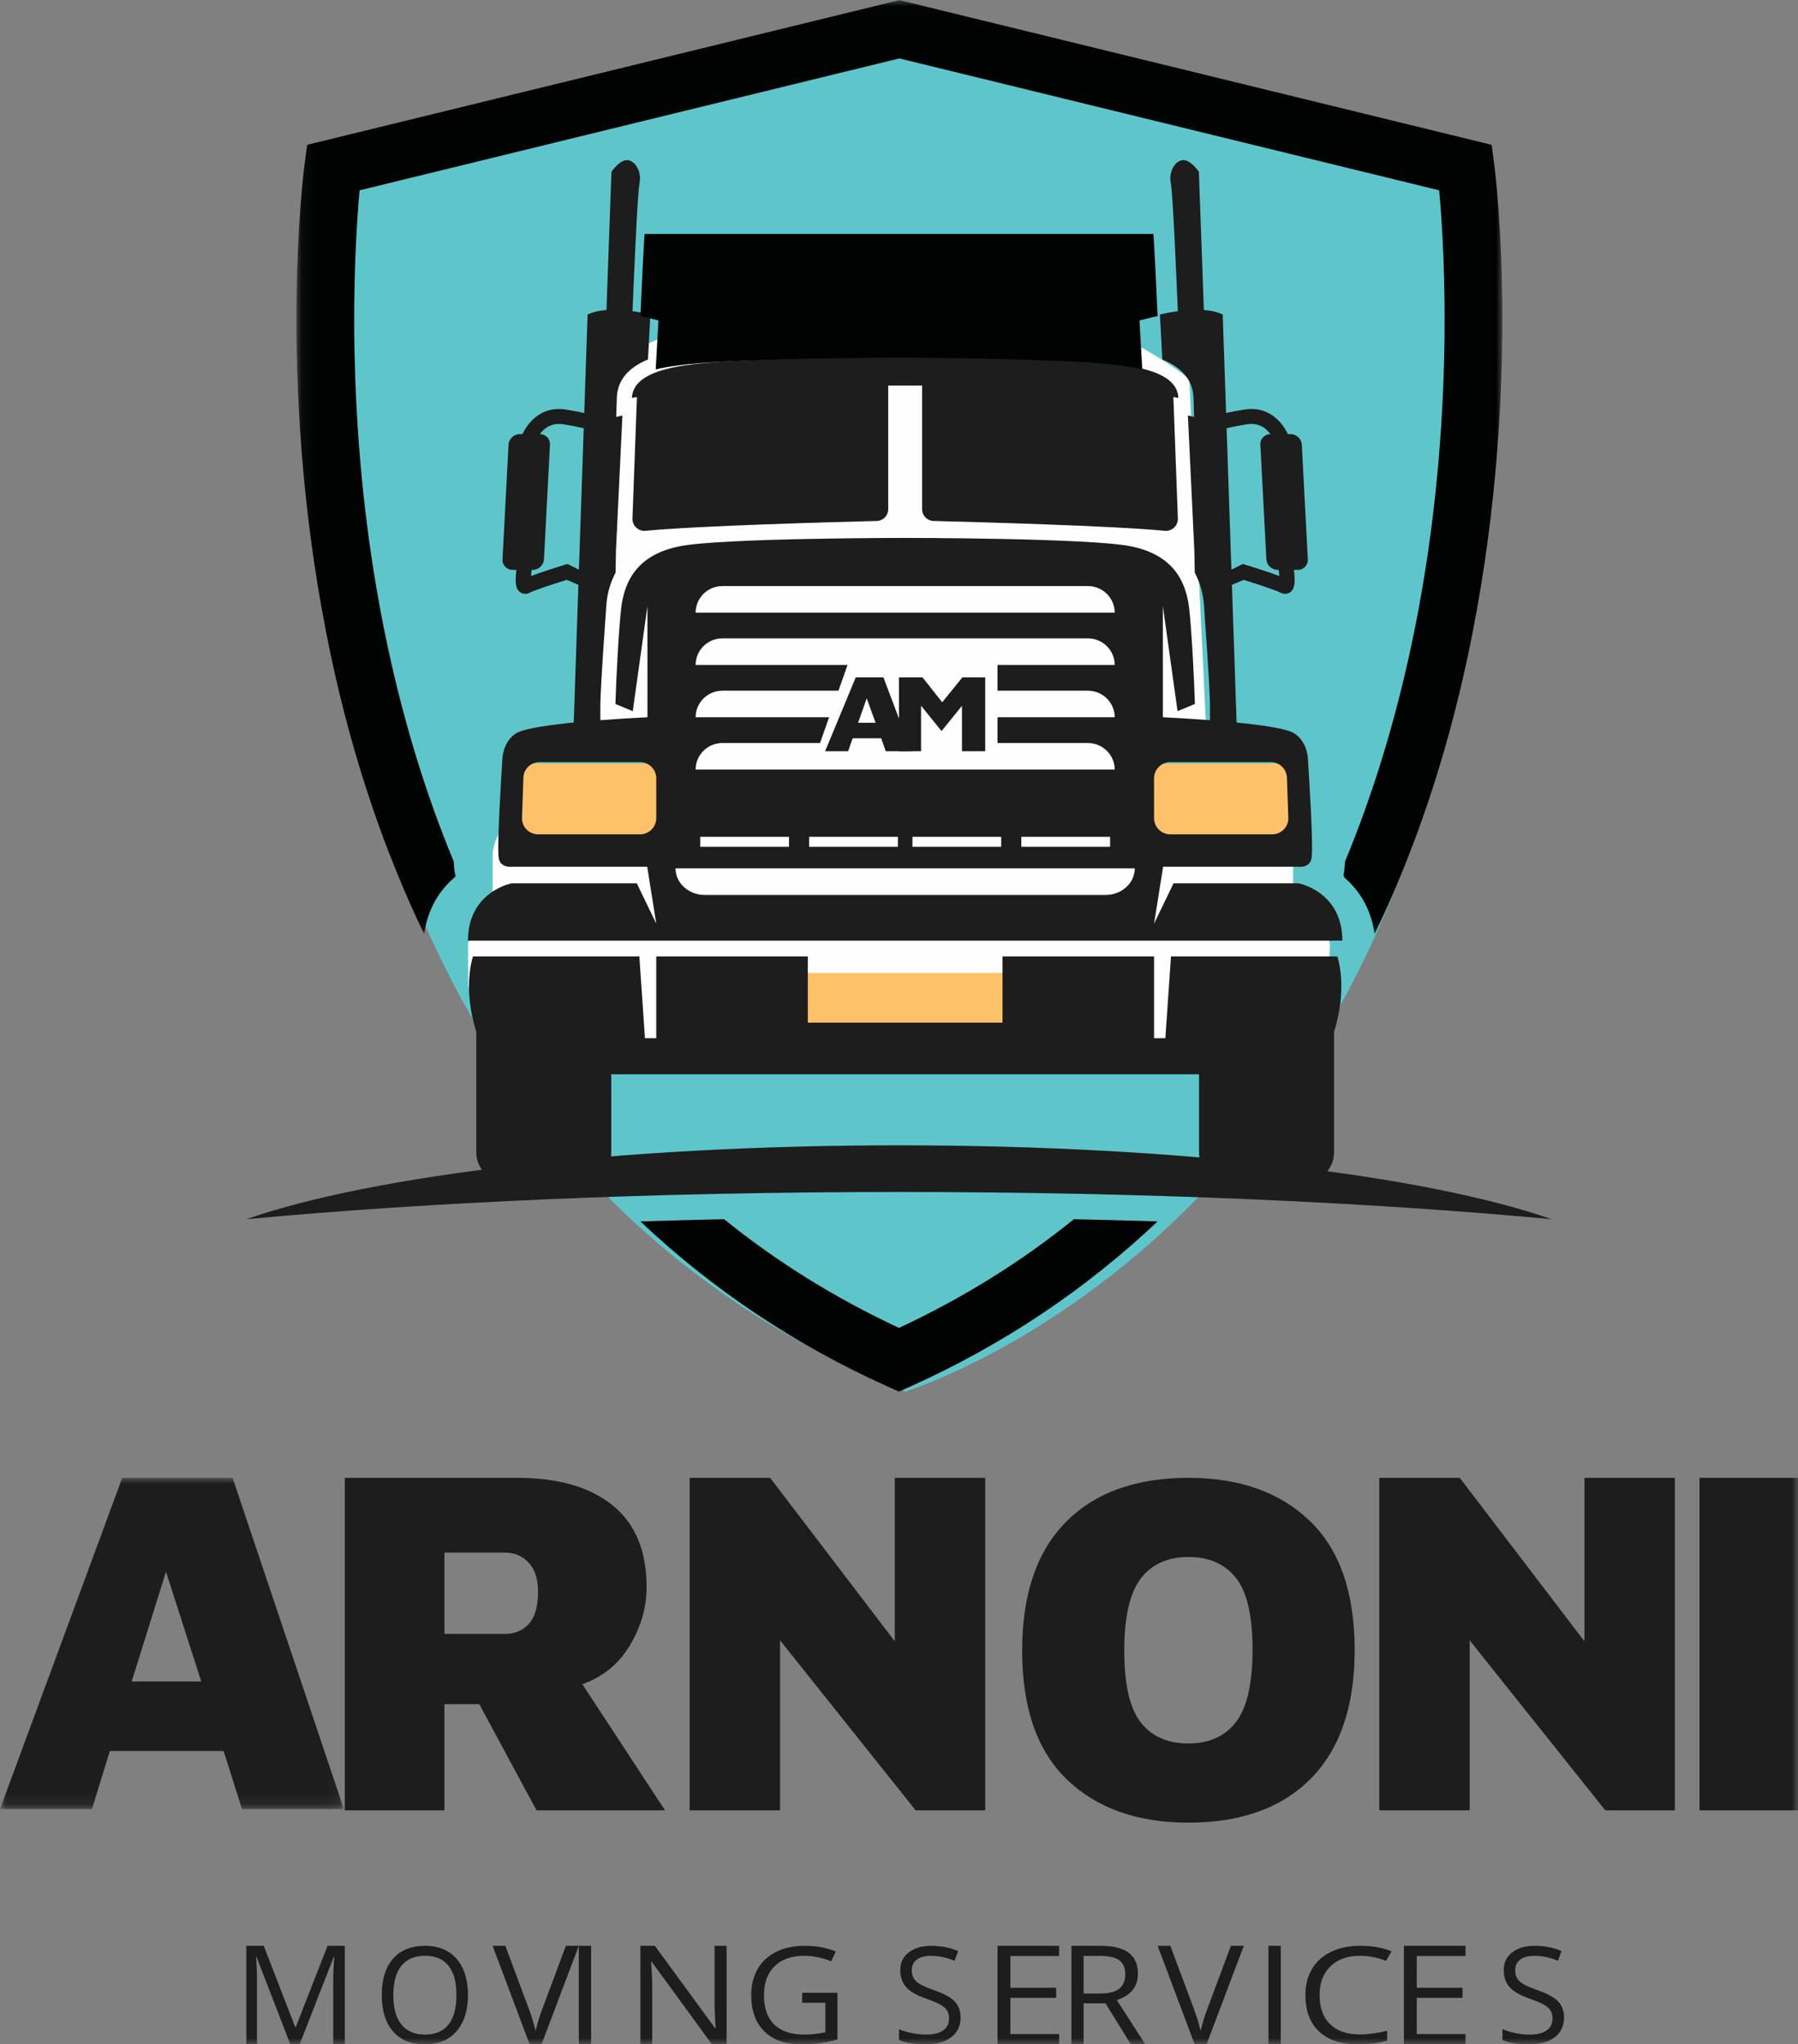 <?xml version="1.0" encoding="UTF-8"?>
<svg width="146px" height="166px" viewBox="0 0 146 166" version="1.1" xmlns="http://www.w3.org/2000/svg" xmlns:xlink="http://www.w3.org/1999/xlink">
    <rect x="0" y="0" width="146" height="166" fill="#808080" stroke="none"/>
    <title>img-logo@1x</title>
    <defs>
        <polygon id="path-1" points="0.071 0.01 97.992 0.01 97.992 75.858 0.071 75.858"></polygon>
        <polygon id="path-3" points="0 0.001 27.924 0.001 27.924 26.9 0 26.9"></polygon>
        <polygon id="path-5" points="0 166 146 166 146 0 0 0"></polygon>
    </defs>
    <g id="Interfaces" stroke="none" stroke-width="1" fill="none" fill-rule="evenodd">
        <g id="HomePage" transform="translate(-101, -23)">
            <g id="img-logo" transform="translate(101, 23)">
                <path d="M73.207,3 L27.157,13.682 C27.157,13.682 14.414,89.181 73.497,113 C73.497,113 128.67,96.255 118.823,14.837 L73.207,3 Z" id="Fill-1" fill="#5EC6CB"></path>
                <path d="M101.508,76 L43.492,76 C41.571,76 40,74.4 40,72.444 L40,69.556 C40,67.6 41.571,66 43.492,66 L101.508,66 C103.429,66 105,67.6 105,69.556 L105,72.444 C105,74.4 103.429,76 101.508,76" id="Fill-3" fill="#FEFEFE"></path>
                <path d="M52.688,68 L42.312,68 C41.59,68 41,67.489 41,66.865 L41,63.135 C41,62.511 41.59,62 42.312,62 L52.688,62 C53.41,62 54,62.511 54,63.135 L54,66.865 C54,67.489 53.41,68 52.688,68" id="Fill-5" fill="#FDC269"></path>
                <path d="M103.688,68 L93.312,68 C92.59,68 92,67.489 92,66.865 L92,63.135 C92,62.511 92.59,62 93.312,62 L103.688,62 C104.41,62 105,62.511 105,63.135 L105,66.865 C105,67.489 104.41,68 103.688,68" id="Fill-7" fill="#FDC269"></path>
                <path d="M97.383,61 L47.617,61 C47.278,61 47,60.722 47,60.382 L48.332,30.128 C48.332,29.788 53.178,27.539 54.901,27 L90.332,27.108 C91.948,27.539 96.578,30.543 96.578,30.883 L98,60.382 C98,60.722 97.722,61 97.383,61" id="Fill-9" fill="#FEFEFE"></path>
                <path d="M88.351,65 L56.649,65 C54.642,65 53,63.346 53,61.325 L53,50.675 C53,48.654 54.642,47 56.649,47 L88.351,47 C90.358,47 92,48.654 92,50.675 L92,61.325 C92,63.346 90.358,65 88.351,65" id="Fill-11" fill="#FEFEFE"></path>
                <path d="M89.294,76 L55.706,76 C54.217,76 53,74.761 53,73.247 L53,68.753 C53,67.239 54.217,66 55.706,66 L89.294,66 C90.783,66 92,67.239 92,68.753 L92,73.247 C92,74.761 90.783,76 89.294,76" id="Fill-13" fill="#FEFEFE"></path>
                <path d="M104.68,86 L41.886,85.465 C41.486,85.465 38.021,80.468 38.021,80.066 L38,76.732 C38,76.33 38.327,76 38.727,76 L107.273,76 C107.673,76 108,76.33 108,76.732 L107.868,79.141 C107.868,79.544 105.08,86 104.68,86" id="Fill-15" fill="#FEFEFE"></path>
                <path d="M83.163,85 L61.837,85 C60.827,85 60,84.298 60,83.441 L60,80.559 C60,79.702 60.827,79 61.837,79 L83.163,79 C84.173,79 85,79.702 85,80.559 L85,83.441 C85,84.298 84.173,85 83.163,85" id="Fill-17" fill="#FDC269"></path>
                <g id="Group-21" transform="translate(24, 0)">
                    <mask id="mask-2" fill="white">
                        <use xlink:href="#path-1"></use>
                    </mask>
                    <g id="Clip-20"></g>
                    <path d="M10.447,75.857 C10.734,73.693 11.786,72.173 13.001,71.168 C12.926,70.896 12.871,70.578 12.851,69.972 C10.64,64.646 8.855,58.873 7.512,52.651 C3.819,35.547 4.763,20.245 5.201,15.453 L49.031,4.744 L92.863,15.453 C93.301,20.227 94.246,35.439 90.579,52.524 C89.231,58.798 87.437,64.614 85.209,69.979 C85.194,70.46 85.157,70.745 85.109,70.969 C85.083,71.091 85.122,71.218 85.217,71.301 C86.366,72.306 87.342,73.787 87.615,75.858 C90.873,69.087 93.398,61.611 95.144,53.473 C99.724,32.138 97.429,14.075 97.328,13.316 L97.123,11.76 L49.031,0.01 L0.939,11.76 L0.734,13.316 C0.633,14.075 -1.661,32.138 2.919,53.473 C4.665,61.611 7.189,69.087 10.447,75.857" id="Fill-19" fill="#010202" mask="url(#mask-2)"></path>
                </g>
                <path d="M87.203,99 C82.917,102.46 78.182,105.409 72.999,107.826 C67.816,105.409 63.083,102.46 58.796,99 C56.508,99.048 54.241,99.109 52,99.179 C57.841,104.702 64.546,109.198 72.068,112.581 L72.999,113 L73.931,112.581 C81.453,109.198 88.158,104.702 94,99.179 C91.758,99.109 89.491,99.049 87.203,99" id="Fill-22" fill="#010202"></path>
                <path d="M95.086,77.66 L94.629,84.303 L93.712,84.303 L93.712,77.66 L81.405,77.66 L81.405,83.038 L65.595,83.038 L65.595,77.66 L53.289,77.66 L53.289,84.303 L52.372,84.303 L51.915,77.66 L38.409,77.66 C38.409,77.66 37.519,80.151 38.675,83.767 L38.675,93.573 C38.675,94.914 39.772,96 41.123,96 L47.187,96 C48.538,96 49.635,94.914 49.635,93.573 L49.635,87.235 L97.365,87.235 L97.365,93.573 C97.365,94.914 98.463,96 99.813,96 L105.877,96 C107.229,96 108.327,94.914 108.327,93.573 L108.327,83.767 C109.481,80.151 108.592,77.66 108.592,77.66 L95.086,77.66 Z M89.766,72.672 L57.235,72.672 C55.92,72.672 54.854,71.706 54.854,70.513 L92.146,70.513 C92.146,71.706 91.08,72.672 89.766,72.672 L89.766,72.672 Z M53.289,66.435 C53.289,67.16 52.696,67.749 51.964,67.749 L43.701,67.749 C43.345,67.749 43.003,67.606 42.755,67.352 C42.508,67.097 42.375,66.754 42.388,66.401 L42.501,63.142 C42.525,62.439 43.106,61.883 43.815,61.883 L51.964,61.883 C52.696,61.883 53.289,62.472 53.289,63.197 L53.289,66.435 Z M46.08,45.793 L45.865,45.859 C45.67,45.918 44.09,46.407 43.113,46.772 C43.127,46.622 43.147,46.452 43.172,46.275 L43.259,46.275 C43.736,46.275 44.146,45.889 44.171,45.415 L44.658,36.11 C44.684,35.636 44.315,35.251 43.837,35.25 C44.157,34.821 44.648,34.423 45.385,34.423 C45.501,34.423 45.623,34.434 45.747,34.453 C46.419,34.559 46.96,34.67 47.399,34.777 L47.009,46.258 L46.08,45.793 Z M56.86,68.761 L64.068,68.761 L64.068,67.952 L56.86,67.952 L56.86,68.761 Z M65.701,68.761 L72.91,68.761 L72.91,67.952 L65.701,67.952 L65.701,68.761 Z M74.091,68.761 L81.3,68.761 L81.3,67.952 L74.091,67.952 L74.091,68.761 Z M82.932,68.761 L90.141,68.761 L90.141,67.952 L82.932,67.952 L82.932,68.761 Z M58.662,60.334 L88.339,60.334 C89.54,60.334 90.516,61.299 90.516,62.49 L56.486,62.49 C56.486,61.299 57.46,60.334 58.662,60.334 L58.662,60.334 Z M58.662,56.085 L88.339,56.085 C89.54,56.085 90.516,57.051 90.516,58.242 L56.486,58.242 C56.486,57.051 57.46,56.085 58.662,56.085 L58.662,56.085 Z M58.662,51.837 L88.339,51.837 C89.54,51.837 90.516,52.803 90.516,53.994 L56.486,53.994 C56.486,52.803 57.46,51.837 58.662,51.837 L58.662,51.837 Z M58.662,47.589 L88.339,47.589 C89.54,47.589 90.516,48.555 90.516,49.748 L56.486,49.748 C56.486,48.555 57.46,47.589 58.662,47.589 L58.662,47.589 Z M93.712,63.197 C93.712,62.472 94.305,61.883 95.037,61.883 L103.186,61.883 C103.894,61.883 104.475,62.439 104.5,63.142 L104.613,66.401 C104.626,66.754 104.493,67.097 104.246,67.352 C103.998,67.606 103.656,67.749 103.299,67.749 L95.037,67.749 C94.305,67.749 93.712,67.16 93.712,66.435 L93.712,63.197 Z M101.255,34.453 C101.379,34.434 101.501,34.423 101.615,34.423 C102.353,34.423 102.844,34.821 103.163,35.25 C102.686,35.251 102.318,35.636 102.342,36.11 L102.831,45.415 C102.855,45.889 103.265,46.275 103.743,46.275 L103.829,46.275 C103.854,46.452 103.874,46.622 103.889,46.772 C102.911,46.407 101.331,45.918 101.135,45.859 L100.92,45.793 L99.992,46.258 L99.602,34.777 C100.041,34.67 100.581,34.559 101.255,34.453 L101.255,34.453 Z M105.463,71.728 L95.292,71.728 L93.712,74.998 L94.447,70.379 L105.396,70.379 C105.396,70.379 106.281,70.513 106.485,69.772 C106.688,69.03 106.281,62.894 106.211,61.682 C106.144,60.467 105.509,59.722 104.919,59.456 C104.184,59.123 102.347,58.863 100.414,58.668 L100.034,47.488 L100.987,47.084 C102.253,47.478 103.667,47.954 103.976,48.123 C104.096,48.187 104.226,48.221 104.353,48.221 C104.506,48.221 104.653,48.172 104.777,48.08 C105.034,47.892 105.234,47.519 105.07,46.275 L105.374,46.275 C105.853,46.275 106.222,45.889 106.197,45.415 L105.709,36.11 C105.684,35.636 105.276,35.25 104.797,35.25 L104.579,35.25 C104.12,34.304 103.181,33.209 101.621,33.209 C101.441,33.209 101.251,33.225 101.062,33.254 C100.461,33.349 99.97,33.444 99.56,33.535 L99.287,25.542 C98.849,25.324 98.313,25.214 97.757,25.172 L97.349,13.944 C97.349,13.944 96.704,13 96.091,13 C95.479,13 94.868,13.877 95.072,14.889 C95.243,15.732 95.543,22.913 95.64,25.265 C94.8,25.38 94.187,25.542 94.187,25.542 L94.382,29.188 C96.009,29.864 96.861,30.897 96.912,32.273 L96.963,33.854 L96.459,33.739 L96.983,44.7 L97.016,46.506 C97.392,47.209 97.698,48.101 97.769,49.196 C97.877,50.809 98.193,55.05 98.25,57.13 L98.253,58.48 C96.167,58.32 94.425,58.242 94.425,58.242 L94.425,49.208 L95.62,57.747 L97.027,57.163 C96.968,55.081 96.746,50.9 96.555,49.342 C96.282,47.117 95.195,45.028 91.795,44.354 C88.393,43.679 73.501,43.679 73.501,43.679 C73.501,43.679 58.607,43.679 55.207,44.354 C51.806,45.028 50.718,47.117 50.446,49.342 C50.256,50.9 50.031,55.081 49.974,57.163 L51.381,57.747 L52.575,49.208 L52.575,58.242 C52.575,58.242 50.833,58.32 48.748,58.48 L48.75,57.13 C48.808,55.05 49.124,50.809 49.231,49.196 C49.303,48.101 49.609,47.209 49.984,46.506 L50.017,44.7 L50.542,33.739 L50.037,33.854 L50.09,32.273 C50.14,30.897 50.991,29.864 52.617,29.188 L52.813,25.542 C52.813,25.542 52.201,25.38 51.361,25.265 C51.456,22.913 51.759,15.732 51.929,14.889 C52.133,13.877 51.522,13 50.909,13 C50.297,13 49.651,13.944 49.651,13.944 L49.245,25.172 C48.688,25.214 48.151,25.324 47.713,25.542 L47.442,33.535 C47.032,33.444 46.539,33.349 45.939,33.254 C45.749,33.225 45.56,33.209 45.379,33.209 C43.82,33.209 42.88,34.304 42.421,35.25 L42.204,35.25 C41.726,35.25 41.317,35.636 41.292,36.11 L40.804,45.415 C40.779,45.889 41.147,46.275 41.626,46.275 L41.931,46.275 C41.767,47.519 41.966,47.892 42.224,48.08 C42.348,48.172 42.494,48.221 42.648,48.221 C42.775,48.221 42.905,48.187 43.024,48.123 C43.333,47.954 44.748,47.478 46.014,47.084 L46.967,47.488 L46.587,58.668 C44.653,58.863 42.817,59.123 42.081,59.456 C41.491,59.722 40.857,60.467 40.789,61.682 C40.72,62.894 40.313,69.03 40.516,69.772 C40.72,70.513 41.605,70.379 41.605,70.379 L52.554,70.379 L53.289,74.998 L51.709,71.728 L41.537,71.728 C41.537,71.728 38,72.401 38,76.38 L109,76.38 C109,72.401 105.463,71.728 105.463,71.728 L105.463,71.728 Z M85.486,29.233 C81.099,29.03 73.501,28.98 73.501,28.98 C73.501,28.98 65.901,29.03 61.515,29.233 C57.128,29.435 51.415,29.536 51.313,32.317 C51.313,32.317 51.434,32.288 51.721,32.241 L51.355,42.105 C51.345,42.383 51.458,42.653 51.662,42.844 C51.867,43.034 52.145,43.128 52.425,43.101 C56.621,42.691 67.881,42.386 71.195,42.302 C71.711,42.289 72.123,41.87 72.123,41.358 L72.123,31.308 C72.575,31.307 73.031,31.306 73.501,31.306 C73.97,31.306 74.428,31.307 74.878,31.308 L74.878,41.358 C74.878,41.87 75.289,42.289 75.806,42.302 C79.119,42.386 90.379,42.691 94.577,43.101 C94.857,43.128 95.134,43.034 95.339,42.844 C95.543,42.653 95.656,42.383 95.645,42.105 L95.279,32.241 C95.567,32.288 95.687,32.317 95.687,32.317 C95.587,29.536 89.873,29.435 85.486,29.233 L85.486,29.233 Z" id="Fill-24" fill="#1D1D1D"></path>
                <path d="M73,96.789 C92.813,96.789 111.126,97.609 126,99 C115.726,95.423 95.844,93 73,93 C50.156,93 30.274,95.423 20,99 C34.873,97.609 53.188,96.789 73,96.789" id="Fill-26" fill="#1D1D1D"></path>
                <path d="M53.469,26.021 L53.245,30 C53.366,29.97 53.487,29.941 53.614,29.914 C55.564,29.499 58.022,29.395 60.191,29.303 L60.882,29.274 C65.27,29.083 72.915,29.032 72.992,29.032 L73.008,29.032 C73.085,29.032 80.73,29.083 85.118,29.274 L85.81,29.303 C87.978,29.395 90.436,29.499 92.386,29.914 C92.513,29.941 92.634,29.97 92.755,30 L92.529,26.021 L93.498,25.781 C93.513,25.776 93.698,25.731 94,25.671 C93.877,22.862 93.76,20.549 93.665,19 L52.336,19 C52.24,20.549 52.124,22.862 52,25.671 C52.301,25.731 52.487,25.776 52.502,25.781 L53.469,26.021 Z" id="Fill-28" fill="#010202"></path>
                <g id="Group-32" transform="translate(0, 120)">
                    <mask id="mask-4" fill="white">
                        <use xlink:href="#path-3"></use>
                    </mask>
                    <g id="Clip-31"></g>
                    <path d="M16.343,16.536 L13.478,7.623 L10.693,16.536 L16.343,16.536 Z M18.159,22.182 L8.918,22.182 L7.465,26.9 L-2.18749999e-05,26.9 L9.927,0.001 L18.885,0.001 L27.924,26.9 L19.652,26.9 L18.159,22.182 Z" id="Fill-30" fill="#1D1D1D" mask="url(#mask-4)"></path>
                </g>
                <path d="M42.941,131.861 C43.439,131.321 43.689,130.444 43.689,129.229 C43.689,128.204 43.432,127.422 42.921,126.882 C42.408,126.342 41.775,126.072 41.02,126.072 L36.087,126.072 L36.087,132.67 L41.02,132.67 C41.802,132.67 42.442,132.401 42.941,131.861 L42.941,131.861 Z M43.568,147 L38.918,138.378 L36.087,138.378 L36.087,147 L28,147 L28,120 L42.031,120 C45.32,120 47.887,120.743 49.734,122.226 C51.58,123.711 52.504,125.924 52.504,128.865 C52.504,130.511 52.052,132.09 51.149,133.601 C50.246,135.113 48.959,136.165 47.288,136.759 L54,147 L43.568,147 Z" id="Fill-33" fill="#1D1D1D"></path>
                <polygon id="Fill-35" fill="#1D1D1D" points="80 120 80 147 74.353 147 63.341 133.196 63.341 147 56 147 56 120 62.535 120 72.659 133.277 72.659 120"></polygon>
                <path d="M100.366,139.825 C101.26,138.66 101.708,136.698 101.708,133.94 C101.708,131.208 101.26,129.273 100.366,128.135 C99.471,126.997 98.183,126.428 96.5,126.428 C94.817,126.428 93.529,127.01 92.634,128.175 C91.739,129.34 91.292,131.302 91.292,134.06 C91.292,136.792 91.739,138.727 92.634,139.865 C93.529,141.004 94.817,141.572 96.5,141.572 C98.183,141.572 99.471,140.99 100.366,139.825 M86.645,144.505 C84.215,142.175 83,138.68 83,134.02 C83,129.467 84.182,125.993 86.545,123.595 C88.909,121.199 92.227,120 96.5,120 C100.639,120 103.924,121.165 106.355,123.495 C108.784,125.825 110,129.32 110,133.98 C110,138.533 108.818,142.008 106.455,144.405 C104.091,146.802 100.773,148 96.5,148 C92.36,148 89.075,146.835 86.645,144.505" id="Fill-37" fill="#1D1D1D"></path>
                <polygon id="Fill-39" fill="#1D1D1D" points="136 120 136 147 130.353 147 119.341 133.196 119.341 147 112 147 112 120 118.535 120 128.659 133.277 128.659 120"></polygon>
                <mask id="mask-6" fill="white">
                    <use xlink:href="#path-5"></use>
                </mask>
                <g id="Clip-42"></g>
                <polygon id="Fill-41" fill="#1D1D1D" mask="url(#mask-6)" points="138 147 146 147 146 120 138 120"></polygon>
                <path d="M23.575,166 L20.834,158.908 L20.79,158.908 C20.842,159.47 20.867,160.138 20.867,160.911 L20.867,166 L20,166 L20,158 L21.414,158 L23.972,164.599 L24.017,164.599 L26.597,158 L28,158 L28,166 L27.061,166 L27.061,160.845 C27.061,160.254 27.087,159.612 27.138,158.919 L27.094,158.919 L24.332,166 L23.575,166 Z" id="Fill-43" fill="#1D1D1D" mask="url(#mask-6)"></path>
                <path d="M31.937,161.997 C31.937,163.05 32.156,163.848 32.595,164.392 C33.034,164.936 33.672,165.208 34.508,165.208 C35.351,165.208 35.988,164.937 36.418,164.395 C36.848,163.852 37.063,163.053 37.063,161.997 C37.063,160.952 36.849,160.159 36.42,159.619 C35.992,159.078 35.358,158.808 34.518,158.808 C33.675,158.808 33.034,159.08 32.595,159.624 C32.156,160.168 31.937,160.959 31.937,161.997 M38,161.997 C38,163.241 37.692,164.219 37.076,164.932 C36.46,165.644 35.604,166 34.508,166 C33.387,166 32.522,165.65 31.913,164.95 C31.304,164.25 31,163.262 31,161.987 C31,160.722 31.305,159.741 31.916,159.044 C32.527,158.348 33.394,158 34.518,158 C35.611,158 36.465,158.354 37.079,159.063 C37.693,159.772 38,160.75 38,161.997" id="Fill-44" fill="#1D1D1D" mask="url(#mask-6)"></path>
                <path d="M45.949,158 L47,158 L43.974,166 L43.009,166 L40,158 L41.034,158 L42.963,163.176 C43.185,163.771 43.361,164.349 43.491,164.911 C43.629,164.32 43.809,163.731 44.031,163.144 L45.949,158 Z" id="Fill-45" fill="#1D1D1D" mask="url(#mask-6)"></path>
                <polygon id="Fill-46" fill="#1D1D1D" mask="url(#mask-6)" points="47 166 48 166 48 158 47 158"></polygon>
                <path d="M59,166 L57.811,166 L52.913,159.286 L52.864,159.286 C52.93,160.074 52.962,160.796 52.962,161.453 L52.962,166 L52,166 L52,158 L53.177,158 L58.062,164.687 L58.111,164.687 C58.103,164.588 58.085,164.272 58.056,163.737 C58.027,163.203 58.017,162.821 58.025,162.591 L58.025,158 L59,158 L59,166 Z" id="Fill-47" fill="#1D1D1D" mask="url(#mask-6)"></path>
                <path d="M65.139,161.816 L68,161.816 L68,165.601 C67.555,165.732 67.102,165.831 66.641,165.899 C66.181,165.966 65.648,166 65.041,166 C63.767,166 62.775,165.65 62.065,164.949 C61.355,164.248 61,163.266 61,162.003 C61,161.194 61.176,160.485 61.527,159.876 C61.878,159.268 62.383,158.803 63.044,158.482 C63.704,158.16 64.477,158 65.364,158 C66.262,158 67.098,158.152 67.873,158.458 L67.493,159.256 C66.734,158.958 66.002,158.809 65.3,158.809 C64.276,158.809 63.475,159.091 62.9,159.655 C62.324,160.22 62.036,161.002 62.036,162.003 C62.036,163.053 62.313,163.85 62.868,164.392 C63.423,164.935 64.237,165.207 65.312,165.207 C65.895,165.207 66.465,165.145 67.021,165.021 L67.021,162.625 L65.139,162.625 L65.139,161.816 Z" id="Fill-48" fill="#1D1D1D" mask="url(#mask-6)"></path>
                <path d="M78,163.823 C78,164.508 77.746,165.042 77.239,165.425 C76.732,165.808 76.044,166 75.174,166 C74.232,166 73.507,165.881 73,165.643 L73,164.77 C73.326,164.905 73.681,165.012 74.065,165.09 C74.449,165.168 74.83,165.207 75.207,165.207 C75.822,165.207 76.286,165.092 76.598,164.864 C76.909,164.635 77.065,164.316 77.065,163.908 C77.065,163.638 77.01,163.418 76.899,163.245 C76.789,163.073 76.604,162.915 76.345,162.769 C76.086,162.624 75.692,162.459 75.163,162.274 C74.424,162.015 73.896,161.708 73.579,161.353 C73.262,160.998 73.103,160.535 73.103,159.964 C73.103,159.364 73.333,158.887 73.794,158.532 C74.254,158.177 74.862,158 75.62,158 C76.409,158 77.136,158.142 77.799,158.426 L77.511,159.214 C76.855,158.944 76.217,158.809 75.598,158.809 C75.109,158.809 74.726,158.912 74.451,159.118 C74.176,159.324 74.038,159.609 74.038,159.975 C74.038,160.244 74.089,160.465 74.19,160.637 C74.292,160.81 74.463,160.967 74.704,161.111 C74.945,161.255 75.313,161.414 75.81,161.587 C76.643,161.878 77.216,162.191 77.53,162.524 C77.843,162.858 78,163.291 78,163.823" id="Fill-49" fill="#1D1D1D" mask="url(#mask-6)"></path>
                <polygon id="Fill-50" fill="#1D1D1D" mask="url(#mask-6)" points="86 166 81 166 81 158 86 158 86 158.826 82.043 158.826 82.043 161.404 85.761 161.404 85.761 162.224 82.043 162.224 82.043 165.168 86 165.168"></polygon>
                <path d="M87.99,161.874 L89.348,161.874 C90.047,161.874 90.559,161.744 90.885,161.483 C91.212,161.222 91.375,160.831 91.375,160.309 C91.375,159.78 91.209,159.399 90.877,159.165 C90.545,158.932 90.012,158.815 89.278,158.815 L87.99,158.815 L87.99,161.874 Z M87.99,162.673 L87.99,166 L87,166 L87,158 L89.336,158 C90.381,158 91.152,158.188 91.651,158.564 C92.15,158.939 92.4,159.505 92.4,160.26 C92.4,161.318 91.829,162.033 90.687,162.405 L93,166 L91.829,166 L89.767,162.673 L87.99,162.673 Z" id="Fill-51" fill="#1D1D1D" mask="url(#mask-6)"></path>
                <path d="M99.949,158 L101,158 L97.974,166 L97.009,166 L94,158 L95.034,158 L96.963,163.176 C97.185,163.771 97.361,164.349 97.491,164.911 C97.629,164.32 97.809,163.731 98.031,163.144 L99.949,158 Z" id="Fill-52" fill="#1D1D1D" mask="url(#mask-6)"></path>
                <polygon id="Fill-53" fill="#1D1D1D" mask="url(#mask-6)" points="103 166 104 166 104 158 103 158"></polygon>
                <path d="M110.443,158.809 C109.426,158.809 108.623,159.094 108.035,159.663 C107.446,160.233 107.152,161.013 107.152,162.003 C107.152,163.021 107.436,163.808 108.003,164.363 C108.571,164.919 109.38,165.196 110.43,165.196 C111.076,165.196 111.812,165.099 112.639,164.904 L112.639,165.697 C111.998,165.899 111.207,166 110.266,166 C108.903,166 107.851,165.652 107.111,164.957 C106.37,164.261 106,163.273 106,161.992 C106,161.19 106.178,160.487 106.535,159.884 C106.891,159.281 107.406,158.816 108.079,158.49 C108.752,158.163 109.544,158 110.456,158 C111.426,158 112.274,158.149 113,158.447 L112.544,159.224 C111.844,158.947 111.143,158.809 110.443,158.809" id="Fill-54" fill="#1D1D1D" mask="url(#mask-6)"></path>
                <polygon id="Fill-55" fill="#1D1D1D" mask="url(#mask-6)" points="119 166 114 166 114 158 119 158 119 158.826 115.043 158.826 115.043 161.404 118.761 161.404 118.761 162.224 115.043 162.224 115.043 165.168 119 165.168"></polygon>
                <path d="M127,163.823 C127,164.508 126.746,165.042 126.239,165.425 C125.732,165.808 125.044,166 124.174,166 C123.232,166 122.507,165.881 122,165.643 L122,164.77 C122.326,164.905 122.681,165.012 123.065,165.09 C123.449,165.168 123.83,165.207 124.207,165.207 C124.822,165.207 125.286,165.092 125.598,164.864 C125.909,164.635 126.065,164.316 126.065,163.908 C126.065,163.638 126.01,163.418 125.899,163.245 C125.789,163.073 125.604,162.915 125.345,162.769 C125.086,162.624 124.692,162.459 124.163,162.274 C123.424,162.015 122.896,161.708 122.579,161.353 C122.262,160.998 122.103,160.535 122.103,159.964 C122.103,159.364 122.333,158.887 122.794,158.532 C123.254,158.177 123.862,158 124.62,158 C125.409,158 126.136,158.142 126.799,158.426 L126.511,159.214 C125.855,158.944 125.217,158.809 124.598,158.809 C124.109,158.809 123.726,158.912 123.451,159.118 C123.176,159.324 123.038,159.609 123.038,159.975 C123.038,160.244 123.089,160.465 123.19,160.637 C123.292,160.81 123.463,160.967 123.704,161.111 C123.945,161.255 124.313,161.414 124.81,161.587 C125.643,161.878 126.216,162.191 126.53,162.524 C126.843,162.858 127,163.291 127,163.823" id="Fill-56" fill="#1D1D1D" mask="url(#mask-6)"></path>
                <polygon id="Fill-57" fill="#FEFEFE" mask="url(#mask-6)" points="81 62 66 62 69.171 53 81 53"></polygon>
                <path d="M71.097,58.688 L70.379,56.7 L69.681,58.688 L71.097,58.688 Z M71.552,59.948 L69.235,59.948 L68.871,61 L67,61 L69.488,55 L71.734,55 L74,61 L71.926,61 L71.552,59.948 Z" id="Fill-58" fill="#1D1D1D" mask="url(#mask-6)"></path>
                <polygon id="Fill-59" fill="#1D1D1D" mask="url(#mask-6)" points="80 55 80 61 78.113 61 78.113 57.312 76.453 59.363 74.792 57.303 74.792 61 73 61 73 55 74.906 55 76.509 57.024 78.151 55"></polygon>
            </g>
        </g>
    </g>
</svg>